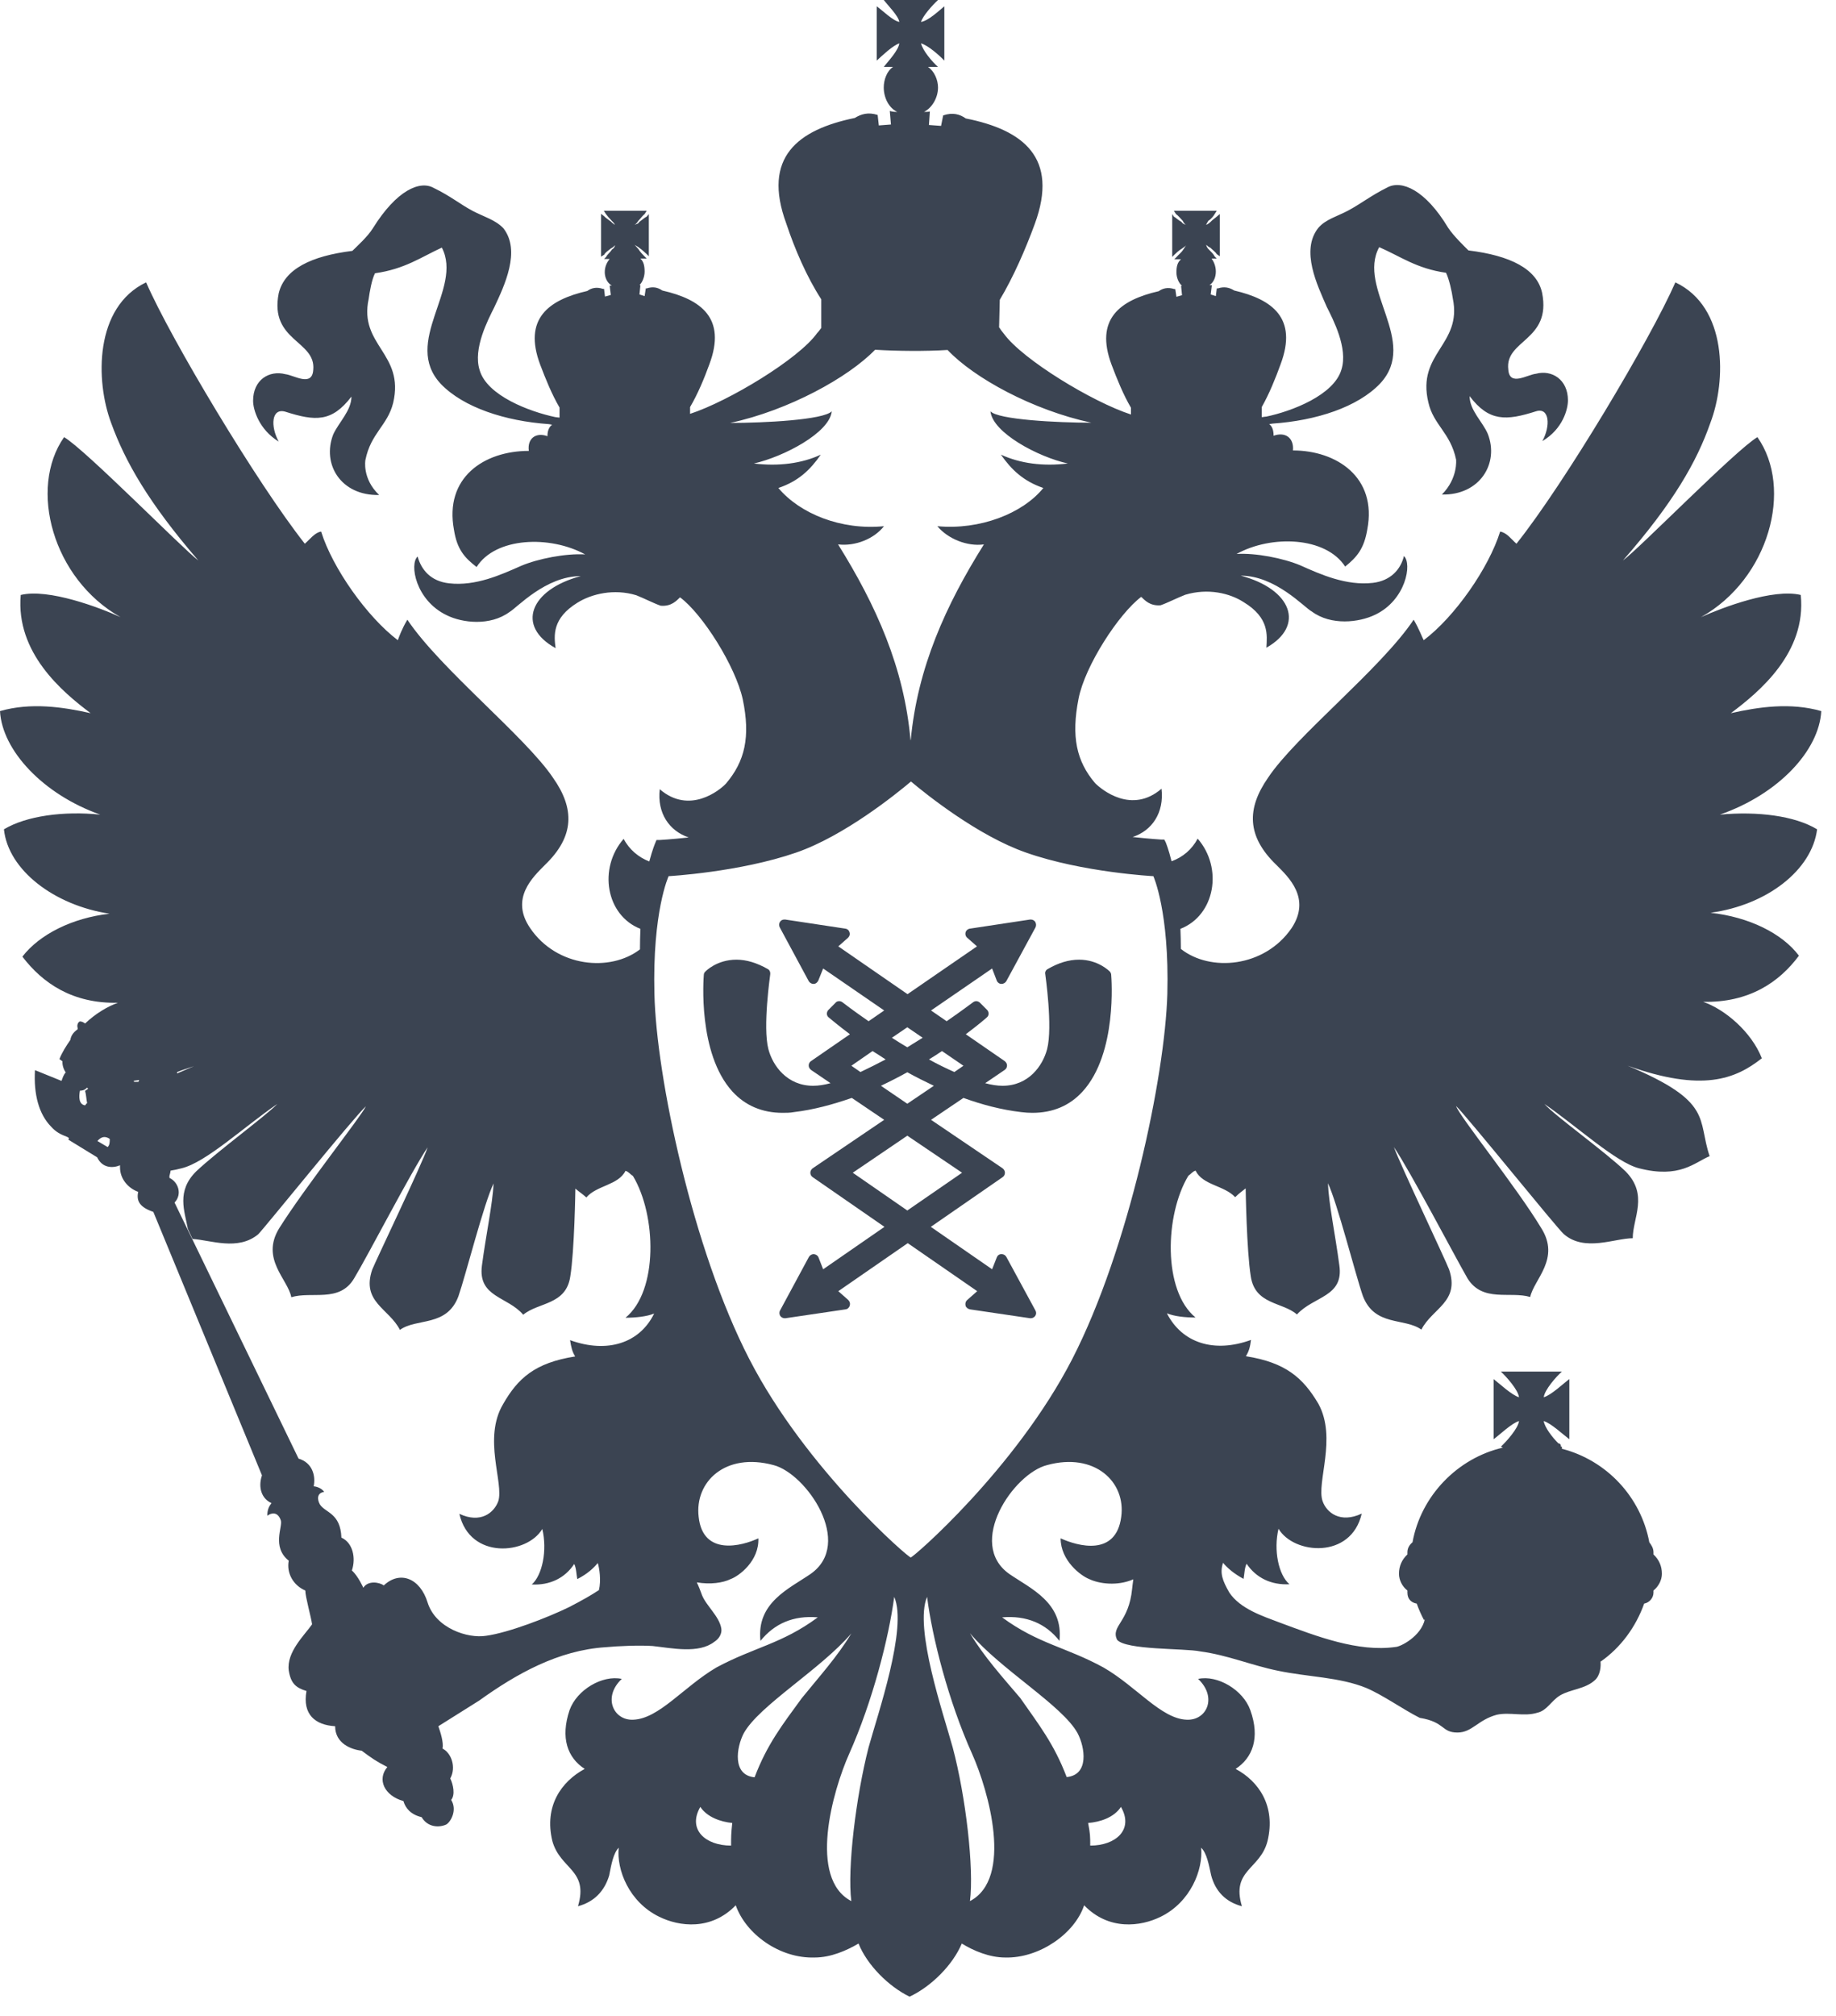 <?xml version="1.0" encoding="UTF-8"?> <svg xmlns="http://www.w3.org/2000/svg" width="41" height="45" viewBox="0 0 41 45" fill="none"><g clip-path="url(#clip0_2599_31)"><path d="M24.788 21.692C24.778 21.682 24.528 21.422 24.096 21.422C23.867 21.422 23.633 21.494 23.399 21.63C23.357 21.651 23.331 21.697 23.342 21.744C23.342 21.755 23.513 22.92 23.383 23.42C23.284 23.795 22.967 24.237 22.389 24.237C22.264 24.237 22.139 24.216 22.004 24.18H21.999L22.436 23.883C22.467 23.862 22.488 23.826 22.488 23.784C22.488 23.743 22.467 23.712 22.436 23.686L21.567 23.087C21.843 22.879 22.015 22.733 22.035 22.712C22.061 22.692 22.077 22.66 22.077 22.629C22.077 22.598 22.067 22.567 22.041 22.541L21.884 22.384C21.864 22.364 21.832 22.348 21.801 22.348C21.775 22.348 21.749 22.358 21.728 22.374C21.718 22.379 21.489 22.556 21.14 22.796L20.791 22.556L22.155 21.619L22.259 21.89C22.275 21.932 22.316 21.963 22.363 21.963C22.363 21.963 22.363 21.963 22.368 21.963C22.41 21.963 22.452 21.937 22.473 21.9L23.123 20.703C23.144 20.662 23.139 20.615 23.118 20.578C23.097 20.547 23.061 20.526 23.019 20.526C23.014 20.526 23.009 20.526 23.003 20.526L21.661 20.729C21.614 20.735 21.577 20.766 21.562 20.813C21.551 20.854 21.562 20.901 21.598 20.932L21.817 21.125L20.266 22.192L18.72 21.125L18.939 20.932C18.97 20.901 18.986 20.854 18.97 20.813C18.959 20.766 18.923 20.735 18.876 20.729L17.534 20.526C17.528 20.526 17.523 20.526 17.518 20.526C17.476 20.526 17.44 20.542 17.419 20.578C17.393 20.615 17.393 20.662 17.414 20.703L18.059 21.9C18.08 21.937 18.122 21.963 18.163 21.963C18.169 21.963 18.169 21.963 18.169 21.963C18.215 21.963 18.252 21.932 18.273 21.89L18.382 21.619L19.745 22.556L19.397 22.796C19.048 22.556 18.819 22.379 18.814 22.374C18.793 22.358 18.767 22.348 18.741 22.348C18.71 22.348 18.678 22.358 18.658 22.384L18.502 22.541C18.481 22.561 18.465 22.593 18.465 22.629C18.465 22.66 18.481 22.692 18.507 22.712C18.533 22.733 18.704 22.879 18.98 23.087L18.111 23.686C18.08 23.706 18.059 23.743 18.059 23.784C18.059 23.826 18.08 23.857 18.111 23.883L18.548 24.18C18.548 24.18 18.548 24.18 18.543 24.18C18.408 24.216 18.283 24.237 18.158 24.237C17.58 24.237 17.258 23.795 17.159 23.42C17.029 22.92 17.201 21.755 17.201 21.744C17.206 21.697 17.185 21.651 17.143 21.63C16.904 21.494 16.67 21.422 16.446 21.422C16.009 21.422 15.759 21.677 15.748 21.692C15.728 21.708 15.717 21.739 15.717 21.76C15.712 21.833 15.577 23.514 16.357 24.367C16.644 24.68 17.023 24.841 17.476 24.841C17.554 24.841 17.643 24.841 17.726 24.825C18.169 24.773 18.6 24.654 19.022 24.508L19.745 24.997L18.148 26.079C18.116 26.105 18.096 26.137 18.096 26.178C18.096 26.215 18.111 26.251 18.148 26.277L19.751 27.386L18.382 28.333L18.278 28.068C18.262 28.026 18.221 28 18.174 27.995C18.174 27.995 18.174 27.995 18.169 27.995C18.127 27.995 18.085 28.021 18.064 28.057L17.419 29.254C17.398 29.291 17.403 29.343 17.424 29.374C17.445 29.405 17.482 29.426 17.523 29.426C17.528 29.426 17.534 29.426 17.539 29.426L18.881 29.228C18.928 29.223 18.965 29.186 18.975 29.145C18.991 29.098 18.975 29.051 18.944 29.02L18.72 28.822L20.271 27.75L21.822 28.822L21.598 29.02C21.562 29.051 21.551 29.098 21.562 29.145C21.572 29.186 21.614 29.218 21.661 29.228L23.003 29.426C23.009 29.426 23.014 29.426 23.019 29.426C23.055 29.426 23.092 29.41 23.118 29.374C23.144 29.337 23.144 29.291 23.123 29.254L22.473 28.057C22.452 28.021 22.415 27.995 22.368 27.995H22.363C22.311 27.995 22.275 28.026 22.259 28.068L22.155 28.333L20.786 27.386L22.389 26.277C22.421 26.256 22.441 26.22 22.441 26.178C22.441 26.137 22.421 26.105 22.389 26.079L20.791 24.997L21.515 24.508C21.931 24.659 22.363 24.773 22.806 24.825C22.894 24.836 22.977 24.841 23.055 24.841C23.513 24.841 23.888 24.68 24.174 24.367C24.955 23.514 24.82 21.833 24.814 21.76C24.814 21.739 24.804 21.713 24.788 21.692ZM20.261 22.931L20.604 23.165C20.495 23.233 20.38 23.306 20.261 23.378C20.141 23.306 20.026 23.238 19.917 23.165L20.261 22.931ZM19.012 23.79L19.485 23.462C19.579 23.519 19.672 23.581 19.777 23.649C19.589 23.748 19.402 23.842 19.215 23.93L19.012 23.79ZM21.484 26.178L20.261 27.021L19.043 26.178L20.261 25.351L21.484 26.178ZM20.261 24.638L19.672 24.237C19.881 24.138 20.073 24.039 20.261 23.935C20.448 24.039 20.646 24.138 20.854 24.237L20.261 24.638ZM21.312 23.93C21.125 23.847 20.932 23.753 20.745 23.649C20.849 23.587 20.942 23.524 21.036 23.462L21.515 23.79L21.312 23.93Z" fill="#3B4452"></path><path d="M40.578 18.512C40.078 18.21 39.251 18.106 38.407 18.184C39.724 17.726 40.624 16.748 40.671 15.873C39.984 15.676 39.271 15.78 38.652 15.92C39.292 15.441 40.343 14.567 40.213 13.281C39.594 13.131 38.46 13.563 37.986 13.776C39.506 12.922 40.052 10.903 39.245 9.758C38.767 10.039 36.596 12.256 36.242 12.511C37.367 11.226 37.892 10.305 38.194 9.441C38.553 8.499 38.579 6.854 37.413 6.303C36.862 7.562 34.936 10.794 33.864 12.137C33.745 12.033 33.651 11.892 33.5 11.866C33.245 12.683 32.485 13.771 31.793 14.291C31.756 14.223 31.689 14.036 31.569 13.833C30.835 14.931 28.93 16.435 28.316 17.362C27.838 18.049 27.838 18.668 28.504 19.308C28.774 19.579 29.284 20.052 28.842 20.719C28.238 21.598 27.026 21.702 26.37 21.182C26.37 21.026 26.365 20.875 26.36 20.734C27.135 20.432 27.317 19.376 26.745 18.72C26.62 18.959 26.412 19.137 26.162 19.225C26.094 18.949 26.037 18.819 26.032 18.803L26 18.741H25.933C25.928 18.741 25.673 18.725 25.293 18.684C25.725 18.543 26 18.142 25.938 17.606C25.272 18.179 24.606 17.632 24.455 17.482C24.038 16.992 23.919 16.441 24.085 15.598C24.226 14.864 24.986 13.698 25.485 13.323C25.558 13.391 25.673 13.531 25.917 13.511C26.058 13.464 26.292 13.344 26.469 13.276C26.974 13.125 27.463 13.24 27.775 13.443C28.348 13.792 28.296 14.177 28.28 14.458C29.149 13.969 28.847 13.151 27.707 12.85C28.488 12.85 29.128 13.563 29.295 13.651C29.727 13.969 30.346 13.896 30.705 13.724C31.397 13.396 31.538 12.579 31.351 12.412C31.283 12.704 31.059 12.964 30.658 13.011C30.065 13.079 29.493 12.824 29.04 12.621C28.655 12.459 28.035 12.339 27.614 12.366C28.395 11.934 29.607 11.98 30.039 12.647C30.299 12.438 30.461 12.251 30.533 11.819C30.757 10.653 29.846 10.055 28.873 10.055C28.899 9.774 28.701 9.633 28.441 9.727C28.441 9.607 28.41 9.514 28.342 9.467C28.363 9.467 28.395 9.456 28.415 9.456C29.394 9.389 30.32 9.087 30.82 8.561C31.694 7.624 30.299 6.438 30.799 5.517C31.278 5.725 31.631 5.995 32.292 6.089C32.36 6.23 32.423 6.511 32.443 6.662C32.657 7.702 31.631 7.874 31.897 8.983C32.011 9.488 32.391 9.659 32.516 10.258C32.516 10.258 32.563 10.674 32.199 11.039C33.042 11.059 33.484 10.346 33.224 9.685C33.11 9.415 32.818 9.16 32.818 8.842C33.25 9.415 33.635 9.394 34.301 9.181C34.603 9.087 34.629 9.508 34.442 9.847C34.9 9.576 35.014 9.134 35.014 8.936C35.014 8.468 34.65 8.249 34.301 8.343C34.104 8.363 33.708 8.634 33.682 8.249C33.599 7.583 34.65 7.609 34.437 6.537C34.322 6.001 33.724 5.704 32.792 5.59C32.698 5.496 32.464 5.272 32.339 5.085C31.829 4.236 31.299 4.013 30.981 4.184C30.606 4.372 30.414 4.533 30.107 4.7C29.862 4.83 29.602 4.897 29.441 5.085C29.035 5.59 29.42 6.37 29.628 6.849C29.768 7.13 30.107 7.77 29.956 8.249C29.789 8.821 28.847 9.181 28.275 9.3C28.238 9.3 28.212 9.311 28.176 9.311V9.087C28.342 8.795 28.483 8.447 28.598 8.129C28.983 7.099 28.41 6.682 27.562 6.485C27.453 6.417 27.338 6.391 27.198 6.438H27.172L27.151 6.61L27.036 6.573L27.062 6.365H27.01C27.109 6.297 27.151 6.178 27.151 6.063C27.151 5.938 27.104 5.839 27.057 5.772H27.172L27.125 5.725C27.104 5.678 27.057 5.631 26.984 5.558C26.963 5.537 26.937 5.491 26.937 5.465C26.958 5.485 26.984 5.511 27.031 5.532C27.078 5.579 27.145 5.626 27.172 5.673L27.239 5.72V4.778L27.172 4.835C27.151 4.856 27.078 4.903 27.031 4.955C26.984 5.001 26.963 5.001 26.937 5.022C26.937 5.001 26.958 4.975 26.984 4.929C27.057 4.882 27.104 4.814 27.125 4.778L27.172 4.705H26.214L26.261 4.778C26.308 4.809 26.365 4.882 26.412 4.929C26.433 4.975 26.459 5.001 26.479 5.022C26.453 5.001 26.412 5.001 26.386 4.955C26.302 4.908 26.261 4.861 26.214 4.835L26.177 4.778V5.735L26.224 5.688C26.271 5.642 26.318 5.595 26.396 5.548C26.422 5.527 26.464 5.501 26.49 5.48C26.464 5.501 26.443 5.548 26.422 5.574C26.375 5.647 26.313 5.688 26.271 5.74L26.224 5.787H26.375C26.292 5.855 26.271 5.954 26.271 6.079C26.271 6.193 26.318 6.313 26.396 6.381H26.375L26.396 6.589L26.271 6.625L26.245 6.453H26.224C26.084 6.407 25.969 6.433 25.876 6.5C25.012 6.698 24.439 7.12 24.824 8.145C24.944 8.462 25.085 8.811 25.256 9.102V9.253C24.392 8.972 22.836 8.025 22.42 7.453C22.373 7.395 22.337 7.349 22.316 7.312H22.311L22.326 6.693C22.628 6.188 22.899 5.569 23.107 5.001C23.653 3.518 22.847 2.899 21.567 2.644C21.436 2.55 21.275 2.503 21.062 2.576L21.015 2.81L20.744 2.79L20.765 2.488C20.729 2.498 20.682 2.498 20.635 2.498C20.817 2.404 20.947 2.181 20.947 1.952C20.947 1.785 20.864 1.587 20.723 1.494H20.947C20.817 1.379 20.609 1.135 20.567 0.968C20.729 1.015 20.973 1.233 21.088 1.353V0.141C20.973 0.234 20.729 0.468 20.567 0.489C20.609 0.354 20.817 0.12 20.947 0H19.735C19.828 0.12 20.062 0.354 20.083 0.489C19.943 0.468 19.709 0.234 19.578 0.141V1.353C19.709 1.233 19.938 1.015 20.083 0.968C20.062 1.129 19.828 1.374 19.735 1.494H19.943C19.802 1.587 19.735 1.785 19.735 1.952C19.735 2.181 19.849 2.41 20.036 2.498C19.99 2.498 19.943 2.498 19.87 2.477L19.896 2.779L19.625 2.8L19.599 2.566C19.391 2.498 19.23 2.545 19.089 2.633C17.819 2.894 17.013 3.508 17.559 4.991C17.747 5.558 18.017 6.183 18.34 6.682V7.323C18.319 7.343 18.293 7.39 18.246 7.437C17.84 8.01 16.274 8.957 15.41 9.238V9.087C15.582 8.795 15.727 8.447 15.842 8.129C16.227 7.099 15.654 6.682 14.79 6.485C14.692 6.417 14.582 6.391 14.442 6.438H14.421L14.395 6.61L14.28 6.573L14.301 6.365H14.28C14.348 6.297 14.395 6.178 14.395 6.063C14.395 5.938 14.374 5.839 14.301 5.772H14.442L14.395 5.725C14.348 5.678 14.301 5.631 14.255 5.558C14.234 5.537 14.197 5.491 14.171 5.465C14.197 5.485 14.255 5.511 14.275 5.532C14.343 5.579 14.39 5.626 14.442 5.673L14.489 5.72V4.778L14.442 4.835C14.395 4.856 14.348 4.903 14.275 4.955C14.255 5.001 14.197 5.001 14.171 5.022C14.197 5.001 14.228 4.975 14.255 4.929C14.301 4.882 14.348 4.814 14.395 4.778L14.442 4.705H13.484L13.531 4.778C13.552 4.809 13.614 4.882 13.661 4.929C13.708 4.975 13.729 5.001 13.729 5.022C13.713 4.996 13.687 4.996 13.646 4.949C13.588 4.903 13.515 4.856 13.495 4.83L13.422 4.772V5.73L13.495 5.683C13.515 5.636 13.588 5.59 13.646 5.543C13.692 5.522 13.713 5.496 13.734 5.475C13.734 5.496 13.713 5.543 13.666 5.569C13.62 5.642 13.557 5.683 13.536 5.735L13.489 5.782H13.614C13.557 5.85 13.505 5.949 13.505 6.074C13.505 6.188 13.552 6.308 13.661 6.375H13.614L13.64 6.584L13.51 6.62L13.489 6.448H13.463C13.323 6.401 13.208 6.427 13.115 6.495C12.251 6.693 11.678 7.114 12.063 8.14C12.183 8.457 12.324 8.806 12.495 9.097V9.321C12.459 9.321 12.428 9.311 12.402 9.311C11.829 9.191 10.872 8.832 10.71 8.259C10.559 7.781 10.898 7.14 11.038 6.859C11.262 6.381 11.637 5.6 11.241 5.095C11.064 4.908 10.809 4.84 10.559 4.71C10.258 4.549 10.07 4.382 9.685 4.195C9.378 4.023 8.858 4.242 8.327 5.095C8.212 5.282 7.968 5.501 7.869 5.6C6.948 5.714 6.354 6.006 6.224 6.547C6.011 7.619 7.062 7.598 6.995 8.259C6.969 8.644 6.563 8.374 6.375 8.353C6.011 8.259 5.652 8.478 5.652 8.946C5.652 9.144 5.782 9.586 6.224 9.857C6.037 9.519 6.058 9.097 6.375 9.191C7.041 9.404 7.411 9.425 7.848 8.853C7.848 9.165 7.567 9.425 7.442 9.696C7.182 10.362 7.614 11.07 8.467 11.049C8.082 10.685 8.16 10.268 8.16 10.268C8.28 9.67 8.655 9.498 8.78 8.993C9.04 7.885 8.009 7.713 8.233 6.672C8.254 6.521 8.301 6.24 8.374 6.1C9.04 6.006 9.404 5.74 9.867 5.527C10.346 6.448 8.967 7.635 9.846 8.572C10.351 9.097 11.283 9.399 12.251 9.467C12.272 9.467 12.303 9.477 12.329 9.482C12.261 9.529 12.225 9.618 12.225 9.737C11.97 9.644 11.772 9.784 11.809 10.065C10.804 10.065 9.919 10.664 10.138 11.829C10.206 12.261 10.372 12.449 10.643 12.657C11.064 11.991 12.277 11.944 13.068 12.376C12.636 12.35 12.017 12.47 11.637 12.631C11.189 12.829 10.622 13.089 10.029 13.021C9.618 12.975 9.409 12.72 9.326 12.423C9.139 12.589 9.279 13.401 9.977 13.734C10.325 13.906 10.944 13.979 11.377 13.662C11.543 13.568 12.183 12.86 12.969 12.86C11.835 13.162 11.517 13.979 12.407 14.468C12.37 14.187 12.329 13.802 12.896 13.453C13.214 13.255 13.713 13.136 14.208 13.287C14.379 13.354 14.614 13.474 14.754 13.521C14.999 13.542 15.113 13.401 15.186 13.334C15.691 13.708 16.425 14.874 16.586 15.608C16.763 16.451 16.633 16.997 16.211 17.492C16.071 17.643 15.394 18.189 14.733 17.617C14.671 18.153 14.947 18.548 15.379 18.694C14.993 18.736 14.733 18.751 14.728 18.751H14.66L14.634 18.814C14.629 18.824 14.572 18.959 14.499 19.23C14.26 19.137 14.052 18.965 13.927 18.725C13.354 19.381 13.531 20.432 14.301 20.734C14.296 20.88 14.291 21.031 14.291 21.192C13.63 21.702 12.433 21.593 11.84 20.719C11.382 20.052 11.907 19.574 12.168 19.308C12.834 18.668 12.834 18.049 12.35 17.362C11.73 16.441 9.831 14.931 9.097 13.833C8.977 14.031 8.91 14.218 8.884 14.291C8.197 13.771 7.426 12.683 7.171 11.866C7.031 11.887 6.927 12.033 6.807 12.137C5.746 10.794 3.81 7.562 3.263 6.303C2.108 6.854 2.129 8.499 2.482 9.441C2.795 10.305 3.32 11.226 4.429 12.511C4.08 12.251 1.91 10.039 1.431 9.758C0.63 10.903 1.176 12.922 2.691 13.776C2.227 13.563 1.082 13.131 0.463 13.281C0.349 14.567 1.384 15.441 2.024 15.92C1.4 15.78 0.687 15.676 0 15.873C0.047 16.748 0.958 17.731 2.238 18.184C1.421 18.101 0.593 18.21 0.088 18.512C0.182 19.423 1.213 20.209 2.446 20.396C1.619 20.49 0.885 20.854 0.5 21.354C0.952 21.947 1.619 22.405 2.633 22.384C2.399 22.467 2.129 22.629 1.9 22.847C1.874 22.826 1.827 22.8 1.785 22.8C1.733 22.821 1.717 22.894 1.733 22.941C1.733 22.941 1.733 22.941 1.733 22.977C1.634 23.045 1.582 23.128 1.572 23.212C1.478 23.347 1.379 23.503 1.327 23.643C1.353 23.654 1.374 23.68 1.395 23.69C1.39 23.763 1.41 23.852 1.468 23.94C1.421 23.987 1.4 24.055 1.374 24.128L0.781 23.888C0.749 24.429 0.869 24.872 1.14 25.148C1.353 25.392 1.598 25.356 1.525 25.439L2.17 25.834C2.285 26.079 2.519 26.079 2.68 26.012C2.68 26.012 2.68 26.032 2.68 26.058C2.68 26.313 2.857 26.521 3.086 26.605C3.039 26.818 3.133 26.953 3.424 27.052L5.85 32.933C5.756 33.214 5.85 33.459 6.063 33.553C6.011 33.62 5.969 33.693 5.969 33.834C6.063 33.766 6.204 33.74 6.271 33.938C6.318 34.078 6.063 34.531 6.448 34.838C6.396 35.109 6.542 35.385 6.818 35.504C6.818 35.645 6.948 36.097 6.969 36.259C6.797 36.504 6.396 36.878 6.448 37.289C6.495 37.581 6.609 37.675 6.844 37.747C6.75 38.273 7.041 38.507 7.484 38.533C7.484 38.918 7.843 39.054 8.077 39.08C8.301 39.246 8.395 39.314 8.65 39.444C8.415 39.72 8.582 40.084 9.009 40.204C9.055 40.365 9.175 40.506 9.415 40.563C9.555 40.797 9.81 40.797 9.961 40.729C10.055 40.683 10.221 40.412 10.075 40.178C10.169 40.063 10.122 39.84 10.055 39.699C10.195 39.444 10.075 39.127 9.883 39.033C9.909 38.892 9.836 38.669 9.789 38.533C10.127 38.32 10.549 38.054 10.7 37.961C11.527 37.367 12.464 36.837 13.526 36.769C13.796 36.743 14.296 36.722 14.577 36.743C15.009 36.79 15.602 36.92 15.951 36.649C16.06 36.581 16.128 36.462 16.107 36.347C16.06 36.077 15.769 35.843 15.675 35.603C15.649 35.53 15.608 35.421 15.561 35.322C15.863 35.374 16.144 35.333 16.315 35.249C16.503 35.182 16.956 34.843 16.935 34.339C16.57 34.51 15.696 34.744 15.602 33.86C15.509 33.079 16.196 32.413 17.273 32.704C18.007 32.892 19.079 34.453 18.1 35.135C17.622 35.463 16.888 35.775 16.982 36.628C17.294 36.243 17.715 36.056 18.262 36.103C17.46 36.696 16.841 36.769 15.998 37.222C15.264 37.654 14.718 38.367 14.14 38.388C13.698 38.408 13.453 37.883 13.885 37.477C13.453 37.383 12.88 37.721 12.719 38.174C12.511 38.793 12.672 39.236 13.057 39.486C12.537 39.767 12.147 40.313 12.334 41.094C12.511 41.734 13.151 41.734 12.907 42.551C13.266 42.457 13.5 42.213 13.604 41.864C13.651 41.619 13.698 41.364 13.817 41.245C13.765 41.734 14.046 42.457 14.718 42.785C15.17 43.009 15.883 43.097 16.43 42.53C16.654 43.17 17.408 43.722 18.194 43.696C18.553 43.696 18.907 43.54 19.172 43.384C19.36 43.857 19.839 44.341 20.312 44.57C20.801 44.341 21.28 43.857 21.478 43.384C21.738 43.545 22.097 43.696 22.446 43.696C23.201 43.717 23.997 43.17 24.21 42.53C24.757 43.097 25.47 43.009 25.922 42.785C26.589 42.457 26.87 41.734 26.823 41.245C26.948 41.364 26.994 41.619 27.047 41.864C27.14 42.213 27.369 42.457 27.733 42.551C27.489 41.734 28.145 41.734 28.306 41.094C28.493 40.313 28.108 39.761 27.593 39.486C27.968 39.241 28.145 38.799 27.921 38.174C27.76 37.721 27.187 37.383 26.755 37.477C27.187 37.883 26.953 38.408 26.5 38.388C25.928 38.367 25.381 37.648 24.642 37.222C23.804 36.764 23.185 36.696 22.378 36.103C22.925 36.056 23.357 36.243 23.659 36.628C23.752 35.775 23.018 35.463 22.54 35.135C21.572 34.453 22.633 32.892 23.383 32.704C24.444 32.413 25.147 33.079 25.038 33.86C24.923 34.75 24.07 34.515 23.685 34.339C23.685 34.838 24.137 35.176 24.325 35.249C24.543 35.353 24.949 35.411 25.308 35.254C25.298 35.343 25.282 35.437 25.282 35.463C25.209 36.222 24.803 36.29 24.944 36.602C25.142 36.837 26.448 36.79 26.802 36.863C27.421 36.946 27.947 37.175 28.54 37.295C29.206 37.435 29.914 37.435 30.513 37.68C30.898 37.846 31.33 38.158 31.704 38.346C32.277 38.44 32.183 38.674 32.547 38.674C32.875 38.674 33 38.393 33.422 38.278C33.713 38.211 34.041 38.325 34.333 38.231C34.546 38.184 34.64 37.966 34.837 37.846C35.072 37.706 35.399 37.706 35.618 37.503C35.733 37.399 35.758 37.201 35.738 37.06L35.743 37.092C36.191 36.779 36.529 36.321 36.716 35.796C36.831 35.775 36.924 35.671 36.924 35.551C36.924 35.53 36.924 35.504 36.924 35.504C37.039 35.411 37.112 35.27 37.112 35.13C37.112 34.953 37.044 34.812 36.924 34.698C36.924 34.698 36.924 34.672 36.924 34.651C36.924 34.557 36.877 34.489 36.831 34.427C36.643 33.412 35.873 32.595 34.879 32.34C34.879 32.314 34.879 32.314 34.879 32.293H34.858C34.858 32.246 34.837 32.22 34.801 32.22C34.66 32.08 34.494 31.861 34.473 31.721C34.634 31.767 34.905 32.023 35.045 32.127V30.784C34.905 30.888 34.64 31.143 34.473 31.19C34.494 31.023 34.749 30.732 34.879 30.617H33.516C33.64 30.732 33.901 31.023 33.921 31.19C33.76 31.143 33.489 30.888 33.354 30.784V32.127C33.495 32.023 33.76 31.767 33.921 31.721C33.901 31.887 33.64 32.179 33.516 32.293L33.562 32.314C32.547 32.548 31.73 33.391 31.543 34.427C31.475 34.484 31.429 34.557 31.429 34.651C31.429 34.672 31.429 34.698 31.429 34.698C31.309 34.812 31.241 34.953 31.241 35.13C31.241 35.265 31.309 35.411 31.429 35.504C31.429 35.504 31.429 35.525 31.429 35.551C31.429 35.702 31.522 35.775 31.637 35.796C31.684 35.926 31.741 36.056 31.803 36.17C31.803 36.16 31.803 36.16 31.819 36.144C31.736 36.529 31.267 36.764 31.163 36.764C30.331 36.883 29.409 36.529 28.571 36.217C28.202 36.077 27.697 35.915 27.453 35.551C27.302 35.286 27.234 35.119 27.312 34.885C27.406 34.999 27.557 35.13 27.77 35.244C27.791 35.13 27.791 34.999 27.838 34.906C28.051 35.223 28.389 35.385 28.795 35.364C28.551 35.156 28.436 34.604 28.551 34.125C28.889 34.698 30.174 34.812 30.409 33.787C29.93 34.011 29.623 33.766 29.534 33.506C29.394 33.095 29.862 32.101 29.441 31.335C29.102 30.763 28.717 30.414 27.822 30.274C27.89 30.165 27.916 30.071 27.936 29.91C27.109 30.211 26.396 29.977 26.058 29.316C26.224 29.384 26.464 29.41 26.698 29.41C25.964 28.811 26.011 27.12 26.537 26.246C26.604 26.199 26.63 26.152 26.698 26.131C26.859 26.459 27.338 26.459 27.583 26.724C27.676 26.631 27.723 26.605 27.817 26.527C27.817 26.527 27.838 27.916 27.931 28.489C28.025 29.129 28.644 29.061 28.962 29.342C29.337 28.931 30.013 28.952 29.909 28.244C29.815 27.536 29.675 26.891 29.654 26.412C29.862 26.844 30.273 28.468 30.435 28.931C30.7 29.618 31.366 29.41 31.741 29.68C31.985 29.202 32.605 29.061 32.36 28.338C32.292 28.151 31.278 26.017 31.127 25.605C31.486 26.131 32.469 28.01 32.771 28.536C33.11 29.082 33.729 28.817 34.171 28.952C34.255 28.556 34.853 28.098 34.416 27.411C33.869 26.501 32.584 24.913 32.516 24.689C32.771 24.934 34.764 27.411 34.921 27.547C35.384 27.953 36.06 27.64 36.461 27.64C36.461 27.188 36.82 26.672 36.3 26.147C35.821 25.689 34.723 24.908 34.489 24.643C35.222 25.148 36.086 25.949 36.602 26.079C37.512 26.313 37.84 25.949 38.178 25.808C37.898 24.981 38.272 24.596 36.347 23.789C38.012 24.383 38.751 24.091 39.344 23.623C39.11 23.029 38.517 22.53 38.033 22.363C39.053 22.384 39.729 21.931 40.172 21.333C39.797 20.833 39.053 20.469 38.199 20.375C39.459 20.203 40.463 19.423 40.578 18.512ZM1.946 24.627C1.926 24.627 1.926 24.648 1.9 24.674C1.759 24.653 1.759 24.487 1.785 24.346C1.853 24.346 1.9 24.325 1.946 24.278L1.967 24.304L1.9 24.351C1.926 24.44 1.926 24.533 1.946 24.627ZM2.404 25.605L2.175 25.47C2.269 25.361 2.358 25.361 2.451 25.423C2.451 25.491 2.451 25.559 2.404 25.605ZM3.091 24.148C3.06 24.148 3.029 24.148 2.998 24.148C2.992 24.143 2.987 24.133 2.982 24.128C3.024 24.117 3.071 24.117 3.107 24.107C3.107 24.117 3.097 24.133 3.091 24.148ZM16.326 41.198C15.753 41.198 15.347 40.839 15.639 40.334C15.79 40.563 16.092 40.667 16.352 40.693C16.326 40.932 16.326 41 16.326 41.198ZM25.032 40.334C25.324 40.839 24.918 41.198 24.346 41.198C24.346 41 24.346 40.932 24.299 40.693C24.564 40.672 24.876 40.573 25.032 40.334ZM16.305 9.441C17.611 9.16 18.944 8.426 19.542 7.807C20.036 7.838 20.677 7.843 21.16 7.812C21.749 8.436 23.06 9.155 24.372 9.436C23.612 9.436 22.285 9.368 22.118 9.181C22.165 9.659 23.18 10.2 23.846 10.346C23.294 10.414 22.784 10.346 22.352 10.149C22.587 10.487 22.857 10.742 23.299 10.893C22.836 11.465 21.879 11.835 20.932 11.746C21.166 12.027 21.598 12.204 21.972 12.152C21.119 13.511 20.489 14.905 20.338 16.519H20.333V16.524C20.192 14.905 19.563 13.511 18.715 12.152C19.1 12.199 19.521 12.027 19.74 11.746C18.782 11.84 17.861 11.465 17.382 10.893C17.83 10.742 18.095 10.487 18.329 10.149C17.908 10.346 17.382 10.414 16.836 10.346C17.502 10.195 18.527 9.659 18.574 9.181C18.392 9.373 17.065 9.441 16.305 9.441ZM4.33 23.8C4.21 23.852 4.065 23.914 3.955 23.961C3.955 23.951 3.955 23.94 3.955 23.93C4.07 23.883 4.215 23.841 4.33 23.8ZM12.73 29.915C12.756 30.076 12.777 30.17 12.844 30.279C11.944 30.42 11.564 30.768 11.236 31.341C10.778 32.111 11.257 33.105 11.127 33.511C11.033 33.766 10.736 34.016 10.258 33.792C10.492 34.822 11.772 34.703 12.11 34.13C12.225 34.609 12.11 35.161 11.876 35.369C12.277 35.39 12.615 35.228 12.823 34.911C12.87 35.005 12.87 35.135 12.891 35.249C13.115 35.135 13.255 35.005 13.349 34.89C13.385 35.005 13.427 35.275 13.375 35.494C13.203 35.608 13.011 35.718 12.709 35.874C12.23 36.108 11.356 36.446 10.856 36.514C10.445 36.581 9.732 36.347 9.55 35.775C9.383 35.228 8.931 35.051 8.571 35.39C8.478 35.322 8.223 35.27 8.113 35.442C8.113 35.442 7.999 35.182 7.858 35.057C7.952 34.776 7.879 34.437 7.624 34.323C7.603 33.771 7.265 33.771 7.145 33.584C7.078 33.469 7.078 33.324 7.239 33.303C7.171 33.199 7.026 33.178 7.005 33.178C7.052 32.944 6.979 32.652 6.667 32.559L3.898 26.844C4.075 26.657 3.981 26.386 3.784 26.293C3.784 26.293 3.784 26.272 3.784 26.246C3.799 26.199 3.804 26.168 3.81 26.131C3.882 26.121 3.976 26.1 4.054 26.079C4.601 25.949 5.454 25.148 6.193 24.643C5.933 24.913 4.861 25.694 4.382 26.147C3.934 26.589 4.122 27.032 4.195 27.432L4.299 27.656C4.705 27.682 5.314 27.927 5.766 27.552C5.907 27.411 7.905 24.934 8.171 24.695C8.067 24.919 6.807 26.506 6.235 27.417C5.813 28.104 6.432 28.556 6.505 28.957C6.958 28.817 7.577 29.087 7.905 28.541C8.223 28.015 9.191 26.136 9.55 25.611C9.409 26.022 8.384 28.156 8.311 28.343C8.067 29.066 8.686 29.207 8.931 29.686C9.305 29.415 9.977 29.628 10.237 28.936C10.398 28.473 10.809 26.849 11.023 26.417C10.997 26.896 10.856 27.541 10.762 28.249C10.669 28.962 11.335 28.936 11.684 29.348C12.022 29.066 12.641 29.134 12.735 28.494C12.829 27.922 12.849 26.532 12.849 26.532C12.943 26.615 12.99 26.636 13.094 26.73C13.323 26.459 13.807 26.459 13.968 26.136C14.041 26.157 14.062 26.204 14.135 26.251C14.66 27.125 14.702 28.817 13.968 29.415C14.182 29.415 14.447 29.389 14.608 29.321C14.286 29.982 13.562 30.217 12.73 29.915ZM17.903 37.909C17.471 38.502 17.132 38.934 16.851 39.673C16.347 39.626 16.445 39.007 16.607 38.694C16.945 38.075 18.319 37.269 19.011 36.462C18.704 36.977 18.277 37.446 17.903 37.909ZM19.396 39.007C19.115 40.1 18.918 41.713 19.011 42.437C18.043 41.932 18.59 39.985 18.964 39.147C19.485 37.981 19.849 36.556 19.969 35.645C20.271 36.337 19.599 38.268 19.396 39.007ZM21.66 42.437C21.754 41.713 21.567 40.1 21.275 39.007C21.072 38.268 20.406 36.337 20.703 35.645C20.817 36.556 21.181 37.976 21.707 39.147C22.082 39.985 22.628 41.932 21.66 42.437ZM24.064 38.689C24.231 39.007 24.325 39.621 23.82 39.668C23.539 38.929 23.201 38.502 22.784 37.904C22.394 37.446 21.967 36.972 21.66 36.457C22.347 37.269 23.726 38.07 24.064 38.689ZM23.945 30.336C22.68 32.793 20.364 34.791 20.338 34.765C20.312 34.796 17.996 32.793 16.732 30.336C15.467 27.885 14.655 24.029 14.614 22.186C14.567 20.344 14.931 19.558 14.931 19.558C14.931 19.558 16.513 19.47 17.778 19.032C18.85 18.663 20.016 17.721 20.343 17.445C20.671 17.721 21.837 18.658 22.914 19.032C24.174 19.475 25.756 19.558 25.756 19.558C25.756 19.558 26.115 20.349 26.068 22.186C26.016 24.029 25.204 27.885 23.945 30.336Z" fill="#3B4452"></path></g><defs><clipPath id="clip0_2599_31"><rect width="41" height="45" fill="white"></rect></clipPath></defs></svg> 